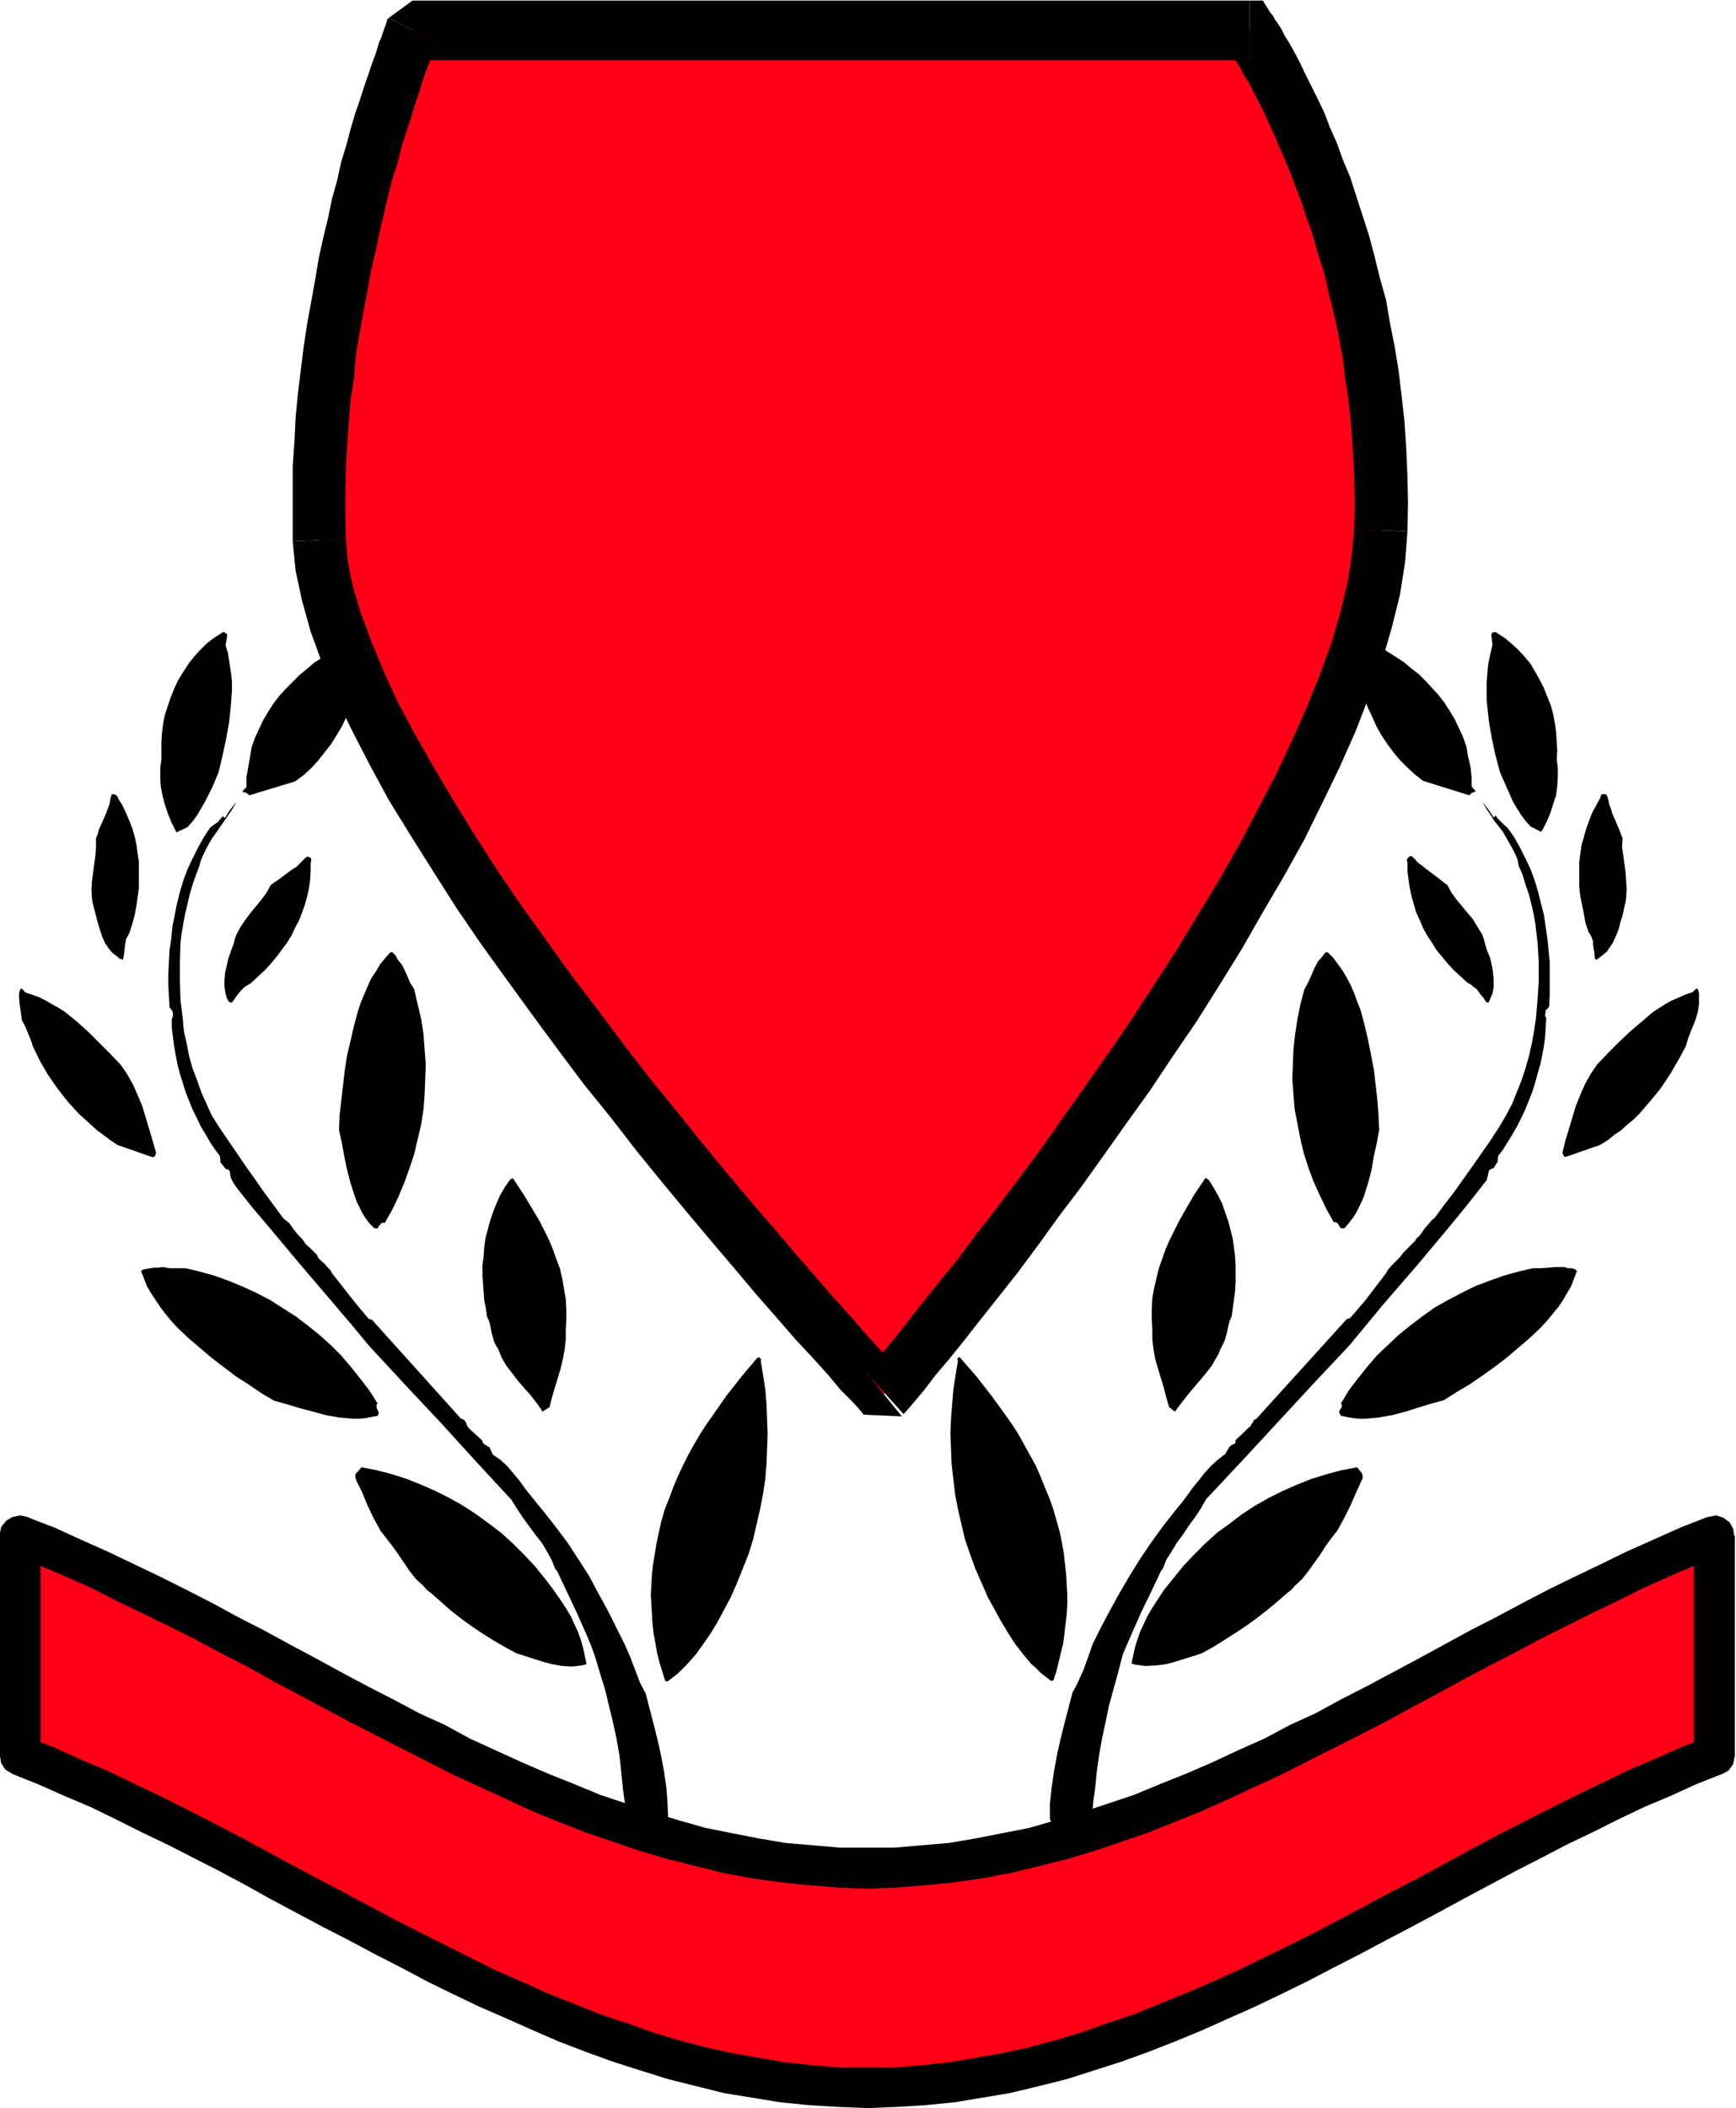 <svg xmlns="http://www.w3.org/2000/svg" fill-rule="evenodd" height="588.515" preserveAspectRatio="none" stroke-linecap="round" viewBox="0 0 3001 3642" width="484.911"><style>.brush1{fill:#000}.pen1{stroke:none}.brush2{fill:#ff0017}</style><path class="pen1 brush1" d="M2000 3514v-5l1-1 1-3 1-5v-2l-1-3-5-5-5-6-7-13-3-7-3-7-4-7-5-6-12-20-11-21-10-22-9-22-9-22-8-22-6-23-6-23-4-23-4-22-2-23-2-23v-22l1-22 2-22 3-21 3-30 4-29 5-28 6-28 6-29 8-29 8-29 8-31 16-37 16-36 17-35 17-36 1-1 1-2h1l3-8 3-8 9-14 9-15 11-15 10-15 11-15 10-15 9-16 62-66 61-66 62-67 63-67 57-69 58-67 57-68 27-33 27-34 6-8 5-6 2-8 1-4 1-5 3-2 2-1 3-1 7-11v-4l1-6 9-12 8-13 8-13 8-14 7-14 7-15 6-15 6-15 5-16 4-15 5-17 3-15 3-16 2-16 1-16 1-16-2-4v-3l1-3v-3l1-2 2-1 3-4 1-19v-58l-2-20-2-20-3-21-3-20-5-20-5-20-6-20-7-19-9-19-9-18-10-18-12-17-7-6-5-5-5-5-4-6v2l-1 1h-1l-1 1-8-12-12-16 8 14 9 13 4 7 5 6 10 13 8 14 8 14 7 14 3 8 1 8 7 16 5 17 6 17 4 16 4 17 3 17 2 17 2 16 2 33v34l-2 32-3 33-3 21-4 22-5 22-6 21-7 21-8 20-8 20-10 19-13 22-15 23-30 43-32 45-17 22-17 23-5 4-4 5-8 9-7 10-3 4-4 3-3 5-4 4-8 8-8 8-3 4-3 4-7 7-7 7-7 8-2 4-2 3-36 47-25 29-3 1-3 1-156 172-2 1-2 1-2 4-3 4-1 3-2 1-24 23v3l-1 3-3 1-2 1-3 2-2 2-7 12-13 10-12 11-11 12-10 13-10 12-5 7-5 7-9 12-10 12-22 28-21 29-19 28-18 29-17 29-16 29-16 30-15 30-8 23-8 22-9 20-5 10-5 9-14 54-7 28-6 27-5 28-4 27-3 28v27l2 4 2 2 2 1 2 51-3 13 1 2 2 1 1 1 2 3 1 13 1 13 1 13 1 14 15 61 8 31 9 30 10 29 5 14 6 13 7 13 7 12 8 12 9 11 86 17v-3z"/><path class="pen1 brush1" d="m2078 2856 20-11 19-12 19-12 18-12 18-13 18-14 17-14 17-15 8-6 6-7 13-12 11-14 10-14 10-14 9-14 10-14 11-14 6-11 6-11 11-22 10-23 10-22 1-4-1-3v-2l-9-11-27 5-26 7-26 8-25 10-25 11-24 12-23 13-23 15-21 16-22 16-20 18-19 19-19 20-17 21-17 21-15 23-7 11-7 12-6 13-6 13-5 14-4 13-3 14-3 14 7 2 15 2h7l16-1 15-2 15-4 16-5 16-5 15-5z"/><path class="pen1 brush1" d="m2117 2825 14-9 14-9 27-21 27-22 27-22 17-18 16-19 15-19 15-20 13-20 12-20 10-21 4-11 4-10-16 9-15 10-30 22-29 23-29 24-56 50-57 50-14 10-13 11-25 24-12 12-12 11-14 10-14 8-2 2-2 3-1 1-2 1 8 1 9-1 16-2 16-4 16-5 16-7 17-7 15-7 15-8zm-296 78 5-15 4-16 4-17 4-16 2-16 2-17 2-17 1-17v-17l-1-18-1-17-2-18-2-18-3-18-4-19-5-18-6-21-7-20-8-19-8-20-8-18-10-18-10-18-10-18-11-17-12-17-24-33-25-32-27-31-2-2h-2l-1 1-1 1v2l1 2-4 24-4 26-2 25-2 25-1 26 1 26 1 26 3 26 3 26 5 26 6 26 6 26 9 26 9 25 11 25 11 25 22 40 12 20 12 19 14 18 14 17 9 8 8 8 9 7 9 7 4-1z"/><path class="pen1 brush1" d="m1819 2879 7-33 3-16 2-17 2-17 1-17 1-18v-17l-1-18-1-18-3-18-3-18-3-18-5-18-5-19-7-19-11-27-13-26-14-25-15-25-15-24-16-23-17-23-16-24 10 48 12 49 13 49 14 49 15 48 14 49 13 49 13 48 6 20 6 19 5 20 5 19v4l-1 4v3h4zm677-460 22-14 22-13 22-15 21-15 21-16 20-17 20-17 20-19 11-12 9-11 10-12 8-12 7-12 7-12 5-13 5-13-2-2-3-2-5-1h-6l-3-1-2-1h-15l-27 2h-13l-26 6-25 7-25 9-24 9-24 12-23 12-23 13-21 15-21 16-20 16-19 18-19 18-17 20-16 20-16 21-13 22 1 1 1 2-1 4-3 4-1 4v1l1 1 2 4 10 2 11 2 10 1h12l11-1 11-1 23-4 23-6 22-7 23-7 11-3 11-3zm-112-467-1-26-2-26-3-26-3-26-5-26-5-25-6-26-7-26-6-15-5-14-6-14-7-13-7-12-8-11-8-11-10-10h-3l-2 2-3 4-4 5-4 4-7 13-5 12-6 13-6 11-7 26-5 25-4 26-3 26-1 26-1 26 2 27 2 25 5 26 5 26 6 25 8 25 9 24 11 24 11 23 13 23 2-1 2 1 3 2 2 4 3 4h6l7-8 7-9 6-9 5-10 5-10 4-10 7-22 6-23 4-24 5-22 4-23z"/><path class="pen1 brush1" d="m2480 2415 22-12 23-13 22-14 21-15 21-16 21-16 20-17 19-18 18-18 15-19 7-9 6-9 6-9 5-9-356 217 5 2 6 1h12l14-2 15-3 15-4 16-4 15-3 14-3 5-3 4-2 4-1 5-1zm-107-450v-26l-1-26-2-26-3-26-4-26-5-26-6-26-6-25-4-12-5-12-8-22-5-10-5-11-6-9-6-8 26 416 4-4 3-4 3-5 3-6 5-13 4-14 4-16 4-16 4-15 4-14-1-5 1-5 1-4 1-4zm-340 471 10-13 10-13 11-13 11-13 10-12 10-13 8-14 4-7 3-8 4-7 3-7 4-14 3-14 2-7 3-6 2-14 2-15 2-15 1-15v-30l-1-16-2-15-2-15-4-16-4-15-5-14-5-15-7-14-8-14-8-13-4-3-2-1-19 28-18 31-9 16-8 16-8 16-7 16-6 17-6 17-4 17-4 17-3 17-1 18v18l1 18v17l2 17 3 17 5 17 10 33 4 16 5 17 9 7h3v-2z"/><path class="pen1 brush1" d="m2043 2408 10-10 10-10 9-11 9-12 7-12 8-13 6-13 6-13 5-13 4-14 4-14 3-14 2-14 1-15 2-14v-15l-2-17-2-18-3-17-4-18-4-18-6-17-7-16-9-15-15 81-7 39-7 40-6 39-5 39-5 38-3 39-1 7-1 8-2 7v7l3-1zm723-430 13-8 11-9 12-8 11-10 11-9 10-10 19-22 18-22 16-24 14-24 13-24 4-13 4-11 9-22 4-14 2-13v-19l-2-7-1-1h-2l-1 1-3 3-2 2-12 4-11 5-12 5-11 6-11 7-11 7-20 17-21 18-19 18-19 19-18 19-11 16-10 18-8 18-8 20-6 20-6 20-6 20-5 20 1 3 1 3 3 2 60-21z"/><path class="pen1 brush1" d="m2751 1973 17-9 15-10 15-10 14-11 13-13 12-13 12-13 11-14 10-14 9-15 9-15 8-15 8-16 6-15 6-16 6-16v-7l2-6-27 30-26 32-27 31-27 32-10 13-10 15-19 27-18 26-10 12-11 12h2l3-1 7-1zm12-317 5-4 5-4 5-4 3-5 7-10 5-11 5-12 3-12 4-13 3-14 2-8 1-7 1-16-1-15-1-15-4-29-2-14 1-15-3-7-3-8-6-14-6-14-2-7-3-8-1-3v-3l-1-3-1-4-2-4-1-1h-7l-1 2-1 1v2l-1 2-7 13-7 13-5 13-5 14-4 14-4 14-2 14-2 15v44l2 16 3 15 3 15 3 16 5 15 4 6 2 5 2 6v6l2 12 1 11 1 1 1 1h1l1-1 2-1zm-188 73 2-6 3-6 2-12v-13l-1-12-2-12-3-13-5-12-4-13-2-8-3-8-8-13-8-13-10-12-19-23-8-11-7-13-7-5-6-5-12-9-12-9-6-5-7-5-2-2-1-1-1-1-2-3-3-2-1-2-3-1h-1l-2 1-3 3-1 3 1 4v15l2 15 2 14 3 14 4 14 4 14 6 13 6 14 7 13 8 12 8 13 10 12 9 11 11 12 12 11 12 11 6 3 4 4 5 3 4 5 3 5 4 4 7 10h3l1-2 1-1z"/><path class="pen1 brush1" d="m2774 1634 5-7 4-8 7-17 5-17 4-18 3-18 1-19-1-18-1-17-2-11-2-10-4-20-4-21-3-10-4-11-3 12-2 11-1 12v11l-1 23v11l-2 12 1 9 1 8-1 17-4 34-2 16-1 17v8l1 8 2 8 3 8 1-3zm-200 70-1-18-3-18-4-17-6-18-8-17-9-16-9-15-11-14-14-16-14-15-15-15-8-8-9-7 3 12 5 10 5 11 6 10 3 5 4 4 6 11 5 10 4 10 6 7 5 7 8 15 7 15 7 16 6 15 8 14 5 7 5 7 6 5 7 6v-3zm93-271 7-14 6-14 5-16 5-15 2-16 1-16v-15l-2-16 1-15-1-15-1-16-2-15-3-16-4-15-6-15-6-15-7-14-8-14-8-14-10-12-11-12-12-11-12-10-14-9-1-1h-3l-3 1-2 3 2 18-3 13-3 13-2 13-1 13-1 14v27l1 13 3 27 5 29 6 28 8 30 11 25 11 25 7 12 7 11 8 11 9 10 18 9 3-4z"/><path class="pen1 brush1" d="m2666 1418 5-15 4-16 4-15 3-16 2-16 1-16 1-17-1-16-1-17-3-16-3-17-4-16-5-16-7-16-7-15-9-16-11-12-11-13-12-11-6-5-5-4 62 304 3-3zm-116-52-1-2-2-1-1-2-2-2v-17l-2-17-2-9-2-8-3-18-6-17-7-15-7-15-9-15-9-14-10-13-11-12-11-12-12-12-13-10-13-11-14-9-14-9-14-9-15-8-15-7-3-1-4-1-6-4-6-3-3-2h-3l-6 15 5 15 5 17 11 33 12 33 7 17 8 17 7 16 9 16 10 15 11 15 11 13 13 13 13 12 14 11 80 25 2-2 2-2 3-1 4-2-1-1z"/><path class="pen1 brush1" d="M2535 1343v-9l-1-9-4-19-6-18-7-19-9-18-10-18-12-18-11-17-12-11-12-11-13-10-12-10-14-9-13-9-15-8-14-7 164 223 1-3zM970 3514v-4l-2-4-1-5v-2l1-3 5-5 5-6 6-14 4-7 3-7 4-6 4-6 12-21 12-21 10-21 10-22 8-23 8-22 6-23 6-23 5-22 3-23 3-23 1-22v-22l-1-23-2-21-3-21-3-30-3-28-5-29-6-28-7-29-7-29-9-29-9-30-7-19-8-19-16-36-17-36-17-36-1-1-1-1-1-1-6-15-8-15-9-15-11-14-11-15-11-15-10-15-10-16-61-66-61-67-62-66-63-68-28-34-58-68-29-34-57-68-28-33-27-34-5-7-4-7-3-7v-4l-1-5-2-2-2-1h-2l-2-2-8-10v-5l-1-6-9-12-8-12-8-14-8-13-7-15-7-14-6-15-6-15-5-16-5-16-4-15-3-16-3-16-2-16-2-16v-16l1-2 1-2v-6l-1-3-2-3-3-4-1-19-1-19v-20l1-20 1-20 3-20 2-21 4-20 4-20 5-20 6-20 7-19 9-19 9-18 10-18 11-17 4-3 4-3 6-4 4-5 5-6v3h2l1 1 8-13 12-15-8 14-9 13-9 13-9 13-9 13-8 14-7 15-3 7-2 8-6 16-6 17-5 17-4 17-4 17-3 16-3 17-2 17-1 33v33l1 33 4 32 2 22 5 22 4 21 6 21 8 21 7 20 9 20 9 20 14 22 15 22 30 44 15 21 16 23 17 23 17 23 5 4 5 4 7 10 7 9 4 4 4 4 3 4 3 5 9 8 7 7 4 4 2 5 7 7 4 3 3 4 7 7 2 4 2 3 37 47 24 29 1 1 2 1 4 1 154 171 3 1 2 1 2 2 1 2 1 2 1 3 3 5 24 22v2l2 3 2 2 3 1 1 1 1 1 3 1 6 13 13 9 12 11 11 13 10 12 10 14 20 25 10 12 22 28 21 28 19 29 18 28 16 30 16 29 15 30 15 30 10 23 8 21 8 21 5 10 5 9 14 54 7 28 6 27 5 27 4 28 2 27 1 27-2 5-4 3-1 51 2 12-1 3-1 1-2 2-1 2-2 13-1 13-1 13-1 14-8 30-4 16-3 15-8 31-8 30-10 28-6 14-6 13-7 14-7 12-8 12-9 11-85 17-1-4z"/><path class="pen1 brush1" d="m892 2856-20-11-19-11-19-12-18-12-18-13-18-14-17-15-17-15-8-6-6-7-13-12-11-14-19-28-10-14-10-13-11-14-6-11-6-11-11-23-9-22-11-22v-2l-1-3v-2l1-3 10-11 26 5 27 7 25 8 25 10 25 11 24 12 23 13 23 15 22 16 21 16 20 18 19 19 19 20 17 21 16 21 16 23 7 11 7 12 6 13 6 13 5 14 4 14 3 14 3 14-7 2-8 1-7 1h-7l-15-1-16-3-15-4-16-5-31-10z"/><path class="pen1 brush1" d="m854 2826-28-19-28-21-27-21-26-23-17-18-16-19-16-19-15-20-13-20-12-20-9-21-9-21 31 19 30 22 29 23 29 24 57 50 29 25 28 25 14 10 13 11 25 25 12 12 12 11 13 10 7 4 7 5 3 3 3 2-8 1h-7l-9-1-8-1-16-4-16-6-16-6-16-8-15-7-15-7zm296 78-5-16-5-16-4-16-3-17-3-16-2-17-1-17-1-17-1-17 1-18 1-17 2-18 3-18 3-18 4-19 4-18 6-21 8-20 7-19 8-19 9-19 9-18 10-18 10-17 11-17 12-17 23-33 26-33 26-31 3-2h2l2 3 1 1-1 2 4 24 4 26 2 25 1 25 1 26-1 26-1 26-2 26-4 26-5 26-6 26-6 26-8 26-10 25-10 25-11 25-22 41-12 20-13 19-13 18-15 17-16 16-9 7-9 7-4-1z"/><path class="pen1 brush1" d="m1151 2879-7-32-2-17-3-17-2-16-1-18v-52l2-18 2-17 3-19 4-18 5-19 5-18 7-19 11-27 12-27 14-25 15-24 15-24 17-24 33-47-5 24-5 24-12 49-13 49-14 49-29 97-14 49-12 49-7 19-6 20-5 19-5 19 1 5v2l1 1v2l-1 1h-4zm-677-459-22-13-22-15-22-14-21-16-21-16-20-17-20-17-20-19-10-11-10-12-9-12-8-12-8-12-7-12-5-13-5-13 2-2 3-1 5-1 6-1 6-1h8l7-1 13 2h27l25 6 25 7 25 9 24 10 24 11 23 12 22 14 22 14 21 16 20 16 20 18 18 18 17 20 16 20 16 21 14 22-2 1v6l4 9-1 2-1 3-11 2-10 2-11 1h-11l-11-1-12-1-23-4-22-6-23-6-23-7-22-6zm112-468 1-25 3-26 3-26 3-26 4-26 6-25 6-26 7-26 5-15 6-14 6-14 6-13 8-12 7-12 9-11 9-10h3l2 2 4 4 3 6 3 4 5 6 3 6 6 13 5 12 7 11 6 26 6 25 4 26 2 27 2 26-1 26-1 26-2 26-4 26-6 25-6 26-8 24-9 25-10 24-11 23-13 23-2-1-2 1h-2l-1 2-3 3-2 4h-6l-8-8-6-8-6-9-5-10-5-10-4-11-7-22-6-23-5-24-4-22-5-23z"/><path class="pen1 brush1" d="m491 2415-23-12-22-13-23-14-21-15-21-16-21-16-20-17-19-17-17-19-16-19-7-9-6-9-5-9-5-9 356 217-5 2-6 1h-13l-13-1-15-3-15-4-31-8-14-3-5-3-4-2-9-2zm106-450v-26l2-26 1-26 4-26 4-26 4-25 6-26 6-25 8-24 5-12 5-11 5-10 4-10 6-9 6-9-25 417-4-4-3-5-4-5-2-6-5-13-5-14-4-15-3-15-4-15-4-15v-6l-1-4-1-5-1-4zm340 472-10-14-10-13-11-12-11-13-10-13-10-13-8-14-6-15-4-6-3-7-4-14-3-15-2-7-3-6-2-14-3-15-1-14-1-15-1-15v-16l2-15 1-15 2-16 4-15 4-15 5-15 6-15 6-14 8-14 9-13 2-2 2-1h2l19 29 18 30 9 15 8 16 8 16 7 17 6 17 6 16 4 17 3 18 3 17 1 18v18l-1 18v17l-2 17-3 16-4 17-10 33-5 17-4 16-11 7-1 1-1-1v-1z"/><path class="pen1 brush1" d="m927 2409-10-10-10-11-9-11-8-12-8-12-7-12-7-13-5-13-5-13-5-14-3-14-3-14-2-14-2-15-1-14v-14l2-18 2-18 3-18 3-18 5-17 6-17 7-16 8-16 8 41 7 40 7 39 7 40 7 39 5 39 4 38 3 39v4l1 4 2 7 1 7v7h-3zm-724-431-12-8-12-9-11-8-11-10-21-19-19-21-18-23-16-23-14-24-12-25-4-12-5-12-4-10-6-11-2-14-2-14-1-12v-7l2-7 1-1h1l3 2 2 3 3 2 12 4 11 4 12 6 10 6 11 6 11 7 21 17 20 18 19 19 19 19 18 19 11 16 10 18 8 18 8 19 6 20 6 20 12 41-1 1v1l-1 3-1 1-1 1h-3l-60-21z"/><path class="pen1 brush1" d="m219 1973-16-8-15-10-15-10-14-12-13-12-13-12-12-14-11-14-10-14-10-15-8-15-8-15-8-16-7-16-6-15-5-16v-4l-1-3v-3l-1-3 13 14 14 15 27 32 54 64 10 14 10 13 9 14 9 13 19 26 10 12 11 12h-6l-7-2zm-11-316-5-4-5-4-5-4-4-5-7-10-5-11-4-12-4-13-7-27-2-8-1-7-1-15 1-15 2-15 2-15 2-15 1-14v-15l3-7 2-8 6-13 6-14 3-8 3-8 1-3v-3l1-3v-3l1-2 1-3 1-1h2l4 1 3 3 1 2v1l8 13 6 13 6 14 5 13 4 14 3 14 2 15 2 14v45l-2 15-2 15-3 16-4 15-5 16-3 6-3 5-1 6-1 5-1 12-2 11-1 2h-1l-1-1h-2zm187 73-3-6-2-7-2-12v-12l1-12 3-13 3-13 9-25 2-8 3-8 7-13 9-13 9-12 19-23 8-11 7-13 7-5 6-4 24-18 7-4 6-6 2-2 2-2 3-3 2-2 2-2 2-1h2l2 1 1 1 2 1v4l-1 4v15l-1 15-2 14-3 14-4 14-5 14-5 13-7 13-6 13-8 13-9 12-9 12-10 12-11 12-12 11-12 11-5 3-5 3-4 4-4 4-7 9-7 10h-2l-1 1v-1l-1-1-2-1z"/><path class="pen1 brush1" d="m195 1635-4-7-4-8-7-17-6-17-3-18-3-19-1-18 1-18 2-17 3-21 4-21 5-21 3-10 4-11 3 12 2 11 1 12v34l1 12 2 11-1 9-1 9 1 17 2 17 2 16 2 16 1 17v8l-1 8-2 8-3 8-3-2zm202 70v-18l3-18 4-18 7-17 8-17 8-16 10-16 10-14 14-16 14-15 15-15 8-7 9-7-3 11-5 11-5 10-6 10-12 20-5 10-4 10-6 7-5 7-9 15-7 16-6 16-7 15-8 14-4 7-5 6-6 6-7 5v-2zm-94-271-7-14-6-15-5-15-4-15-3-16-1-16v-16l2-15v-30l1-16 2-16 3-15 5-15 5-15 6-15 7-15 8-13 9-14 10-13 11-12 11-11 13-10 14-9 1-1h3l2 2 3 2-3 19 4 13 2 13 2 13 2 13 1 13v13l-2 27-3 28-5 28-6 28-7 30-11 26-12 24-7 12-7 12-8 11-9 10-19 9-2-4z"/><path class="pen1 brush1" d="m305 1419-5-15-5-16-4-15-3-16-2-17-1-16-1-16 1-17 1-16 3-17 3-16 4-16 6-16 6-16 8-16 8-15 12-13 11-12 11-12 5-5 6-4-62 304-2-2zm115-53 3-3 3-3v-17l3-17 3-17 3-18 6-17 7-15 7-15 9-15 9-14 10-13 11-12 12-12 12-12 12-10 13-11 14-9 13-9 15-9 14-7 15-8 4-1 4-2 6-4 6-3 3-2h3l6 16-5 15-5 16-10 33-13 34-7 17-7 16-8 17-9 15-10 16-11 14-11 14-12 13-13 12-15 11-79 24-2-2-3-2-3-1-4-1 1-2z"/><path class="pen1 brush1" d="M436 1343v-9l1-9 2-9 2-9 6-19 7-18 9-18 10-18 12-18 11-17 11-11 12-11 13-11 13-9 13-9 14-9 14-8 14-7-163 223-1-4z"/><path class="pen1 brush2" d="m35 2653 45 19 46 19 45 21 45 21 45 22 45 22 90 47 89 48 45 23 44 24 90 47 89 46 45 22 45 22 46 20 45 20 46 19 45 18 46 16 47 16 46 14 47 12 47 11 48 9 47 7 49 5 24 2 24 1 25 1h49l24-1 24-1 25-2 48-5 47-7 48-9 47-11 47-12 46-14 47-16 46-16 45-18 46-19 45-20 46-20 45-22 45-22 89-46 90-47 45-24 44-23 90-48 90-47 44-22 46-22 45-21 45-21 45-19 46-19v380l-46 18-45 20-45 20-45 21-46 22-44 23-90 46-90 48-44 23-45 24-90 48-89 45-45 22-45 22-46 21-45 20-46 18-45 18-46 17-47 15-46 14-47 12-47 11-48 9-47 7-48 5-25 2-24 2-24 1h-49l-25-1-24-2-24-2-49-5-47-7-48-9-47-11-47-12-46-14-47-15-46-17-45-18-46-18-45-20-46-21-45-22-45-22-89-45-90-48-44-24-45-23-89-48-90-46-45-23-45-22-45-21-45-20-46-20-45-18v-380z"/><path class="pen1 brush1" d="M1499 3192h-47l-47-4-47-4-47-8-46-9-45-9-46-13-46-14-45-15-45-15-46-19-45-18-44-19-46-21-44-20-44-24-44-20-45-24-45-23-45-24-44-24-45-24-44-24-45-23-44-24-47-24-44-22-46-22-46-22-45-20-46-21-47-18-25 65 45 18 45 19 45 20 43 22 46 22 45 22 44 22 45 24 45 23 43 24 45 24 45 24 45 24 45 23 45 23 45 23 45 23 46 21 46 21 45 21 47 19 46 18 47 16 47 16 48 14 48 12 48 12 49 9 49 7 50 5 50 4 50 2v-71zm1500-539-48-32-46 18-47 21-45 20-45 22-46 22-45 22-46 24-45 24-45 23-44 24-44 24-45 24-45 24-45 23-44 24-44 20-45 24-45 20-45 21-44 19-45 18-46 19-45 15-45 15-46 14-45 13-46 9-46 9-47 8-47 4-47 4h-47v71l51-2 49-4 51-5 48-7 48-9 50-12 48-12 47-14 47-16 47-16 45-18 47-19 47-21 45-21 46-21 45-23 46-23 45-23 45-23 44-24 45-24 44-24 45-24 45-23 45-24 44-22 44-22 46-22 44-22 45-20 44-19 45-18-48-33 48 33 14-9 6-10 2-13-2-13-6-11-11-8-12-4-16 3 48 32z"/><path class="pen1 brush1" d="M2999 2843v-190h-71v190h71zm-23 222 23-32v-190h-71v190l23-32-23 32 3 15 9 11 11 6 13 3 13-3 11-6 8-11 3-15-23 32z"/><path class="pen1 brush1" d="m1499 3642 51-2 49-3 51-5 48-8 48-8 50-12 48-12 47-15 47-15 47-17 46-18 46-19 47-21 45-20 46-22 45-22 46-24 45-23 45-24 44-23 45-24 44-24 45-24 45-24 45-23 44-23 44-21 46-23 44-21 45-19 44-20 45-18-25-64-46 18-47 21-45 19-45 22-46 22-46 23-45 23-45 23-45 24-44 24-44 24-45 23-45 24-45 24-44 23-44 22-45 22-45 22-45 20-44 19-47 19-44 18-45 15-45 16-46 14-45 12-46 10-46 8-47 8-47 5-47 4h-47v70zM-1 3033l23 32 45 18 45 20 45 19 43 21 46 23 44 21 45 23 45 23 45 24 43 24 45 24 45 24 45 23 45 24 45 23 45 24 45 22 46 22 46 20 45 20 46 20 47 18 47 17 47 15 48 15 48 12 48 12 49 8 49 8 50 5 50 3 50 2v-70h-47l-47-4-47-5-47-8-46-8-45-10-46-12-46-14-45-16-45-15-45-18-46-18-44-20-46-20-44-22-44-22-44-22-45-23-45-24-45-24-44-23-45-24-44-24-45-24-44-23-45-23-46-23-46-22-46-22-45-19-46-21-47-18 23 32-23-32-15-3-13 3-10 9-7 10-2 14 2 12 7 11 13 8-23-32z"/><path class="pen1 brush1" d="M-1 2843v190h71v-190H-1zm48-222-48 32v190h71v-190l-48 33 48-33-3-15-9-11-10-6-13-3-14 3-10 6-9 11-3 15 48-32z"/><path class="pen1 brush2" d="M2160 52H713v1l-1 2-1 2-1 3-1 3-2 4-1 5-2 5-2 5-3 6-2 7-2 7-3 8-6 17-6 19-7 20-7 22-8 25-8 25-8 28-7 28-8 31-8 31-8 32-8 34-7 35-7 36-7 37-6 38-6 38-4 40-5 39-4 40-2 41-3 42v41l-1 42 1 42 2 22 3 22 4 23 5 24 6 24 8 26 9 25 10 27 10 27 12 27 13 28 14 29 15 28 15 30 16 29 17 30 18 30 18 30 19 31 19 30 40 62 42 61 44 62 44 61 45 60 46 59 45 58 45 57 22 27 22 27 22 26 21 26 21 26 20 24 20 24 20 23 19 22 19 22 18 20 17 20 17 19 15 18 16 17 14 16 13 15 12 14 12 12 10 12 10 10 8 9 7 8 6 6 4 5 4 3 2 2 1 1v-1l2-1 3-4 4-5 5-6 6-8 8-8 8-10 9-11 10-12 11-14 11-14 13-15 13-17 14-17 14-19 16-19 16-20 16-21 17-22 17-22 17-24 19-24 18-25 19-25 19-26 20-26 19-28 39-55 40-58 40-59 40-60 39-61 38-62 37-61 36-63 33-62 17-31 15-30 15-31 15-31 13-30 13-30 12-29 11-29 11-29 10-29 8-28 8-27 7-27 6-27 4-26 4-25 3-25 1-24 1-47-1-45-2-45-3-45-4-42-6-42-6-41-8-40-8-39-8-37-10-36-10-35-10-34-11-32-10-31-11-30-12-27-10-27-11-25-11-23-10-22-10-20-9-18-9-17-8-14-7-13-4-6-3-5-3-5-2-4-3-4-2-3-2-3-1-3-1-1-1-2h-1v-1z"/><path class="pen1 brush1" d="m755 73-42 31h1447V1H713l-41 30 83 42z"/><path class="pen1 brush1" d="m598 931-1-39v-42l1-41 2-39 3-40 3-39 6-39 3-38 6-36 7-38 7-37 6-34 8-34 7-34 8-33 7-31 7-27 9-28 7-28 8-25 8-24 6-21 7-20 6-20 5-15 5-13 6-15 4-12 1-3 3-8 2-6v1l-83-42-3 3v2l-2 6-4 11-4 12-4 9-5 17-7 19-6 18-7 20-8 25-8 23-8 27-7 27-9 29-7 32-9 32-7 34-8 33-8 36-6 36-7 39-7 38-6 40-5 40-5 41-4 41-2 42-3 43v129l92-4z"/><path class="pen1 brush1" d="m1559 2447-62-76 59-3-6-6-15-15-17-19-21-23-25-29-30-33-31-36-36-41-37-44-40-46-42-50-42-51-44-55-45-55-45-58-44-59-46-60-43-60-44-61-41-60-40-62-37-60-35-59-33-58-30-56-25-55-21-51-18-49-14-47-8-41-3-38-92 4 5 51 11 51 15 54 20 55 23 57 28 58 31 60 33 61 37 60 39 62 40 63 43 63 44 61 45 62 45 61 45 60 47 58 44 57 44 54 44 53 42 50 40 47 37 44 36 41 33 38 30 32 26 29 20 24 20 20 12 13 8 10 66 3-62-76 62 76z"/><path class="pen1 brush1" d="m2341 914-4 44-7 47-12 50-15 52-20 55-23 58-26 58-28 60-32 61-32 61-35 61-37 61-37 61-39 60-39 60-40 58-40 57-39 55-38 54-38 51-37 49-35 45-32 43-31 38-29 36-25 32-22 28-19 23-15 17-11 14-7 7 62 77-62-76 65 72 9-10 11-13 16-19 19-25 23-27 25-31 29-37 31-39 34-43 35-47 36-50 38-50 40-56 39-55 41-57 40-60 41-60 39-62 39-63 36-63 37-63 35-63 31-63 30-62 28-63 23-60 22-59 17-59 14-56 9-57 4-53-92-4z"/><path class="pen1 brush1" d="m2160 104-36-21 1 1v1l3 6 5 7 4 8 6 9 8 16 8 12 8 16 9 17 10 20 9 20 10 22 10 24 12 27 10 27 11 28 10 30 11 31 9 32 11 34 8 35 9 36 8 38 7 38 5 39 6 41 4 41 3 43 2 43 1 44-1 45 92 4 1-49-1-46-2-47-3-47-5-44-5-43-7-43-8-40-7-41-11-39-9-37-10-37-11-34-11-34-10-31-13-31-10-28-12-27-10-26-12-25-11-22-10-20-9-19-10-19-9-16-7-11-6-12-7-11-4-5-3-6-4-5-1-1-36-21 36 21-13-21h-23v103z"/></svg>
